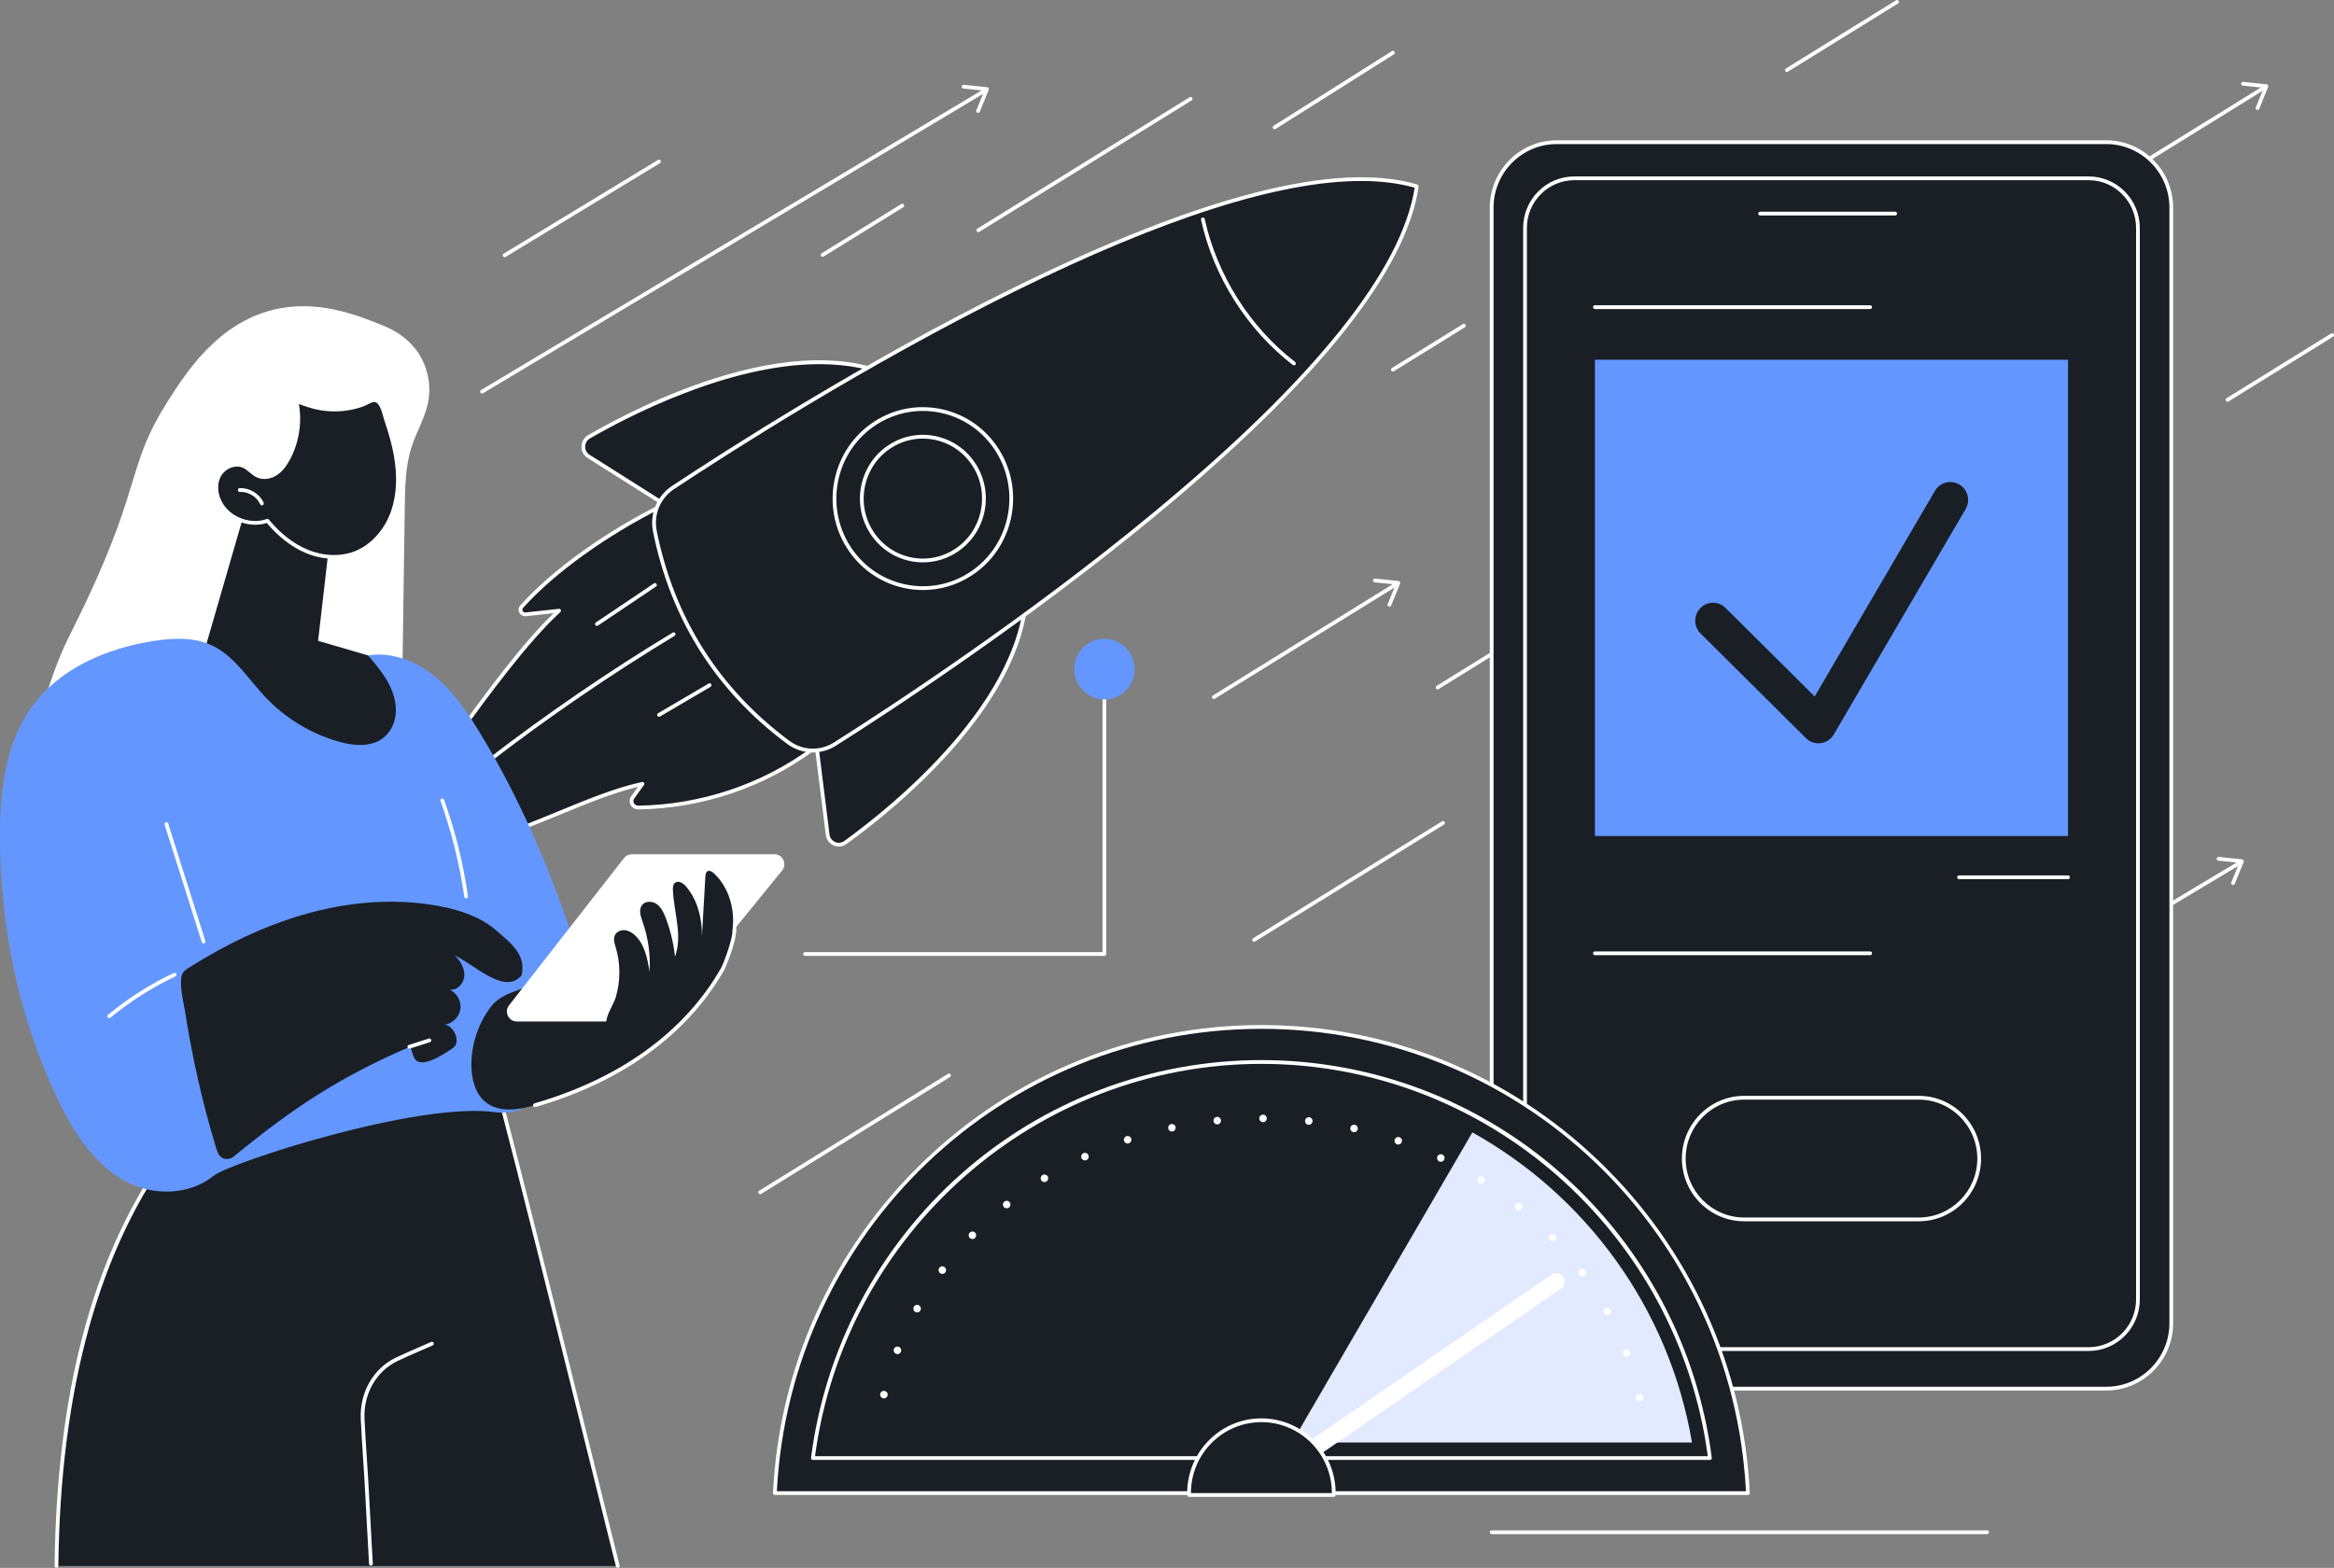 <svg width="253" height="170" viewBox="0 0 253 170" fill="none" xmlns="http://www.w3.org/2000/svg">
<rect x="0" y="0" width="253" height="170" fill="#808080" stroke="none"/>
<g clip-path="url(#clip0_4237_8659)">
<path d="M106.044 25.173C105.975 25.173 105.909 25.139 105.87 25.075C105.811 24.98 105.841 24.854 105.937 24.794L128.958 10.54C129.053 10.481 129.178 10.511 129.237 10.607C129.295 10.704 129.266 10.83 129.17 10.889L106.15 25.143C106.116 25.163 106.08 25.173 106.044 25.173Z" fill="white"/>
<path d="M54.696 27.889C54.627 27.889 54.56 27.854 54.521 27.79C54.463 27.694 54.495 27.568 54.59 27.509L71.329 17.34C71.424 17.282 71.549 17.313 71.608 17.41C71.666 17.507 71.634 17.633 71.538 17.691L54.8 27.86C54.768 27.88 54.731 27.889 54.696 27.889Z" fill="white"/>
<path d="M169.511 53.28C169.443 53.28 169.377 53.246 169.339 53.183C169.28 53.087 169.31 52.961 169.405 52.902L178.045 47.551C178.141 47.492 178.266 47.522 178.325 47.619C178.384 47.715 178.354 47.841 178.258 47.9L169.617 53.25C169.584 53.27 169.548 53.28 169.511 53.28Z" fill="white"/>
<path d="M241.457 43.558C241.388 43.558 241.321 43.523 241.285 43.46C241.225 43.364 241.255 43.238 241.351 43.179L252.69 36.158C252.785 36.099 252.911 36.129 252.969 36.225C253.027 36.321 252.999 36.447 252.903 36.506L241.564 43.528C241.53 43.548 241.493 43.558 241.457 43.558Z" fill="white"/>
<path d="M52.25 42.67C52.181 42.67 52.113 42.634 52.075 42.57C52.018 42.473 52.05 42.347 52.146 42.29L106.758 9.589C106.854 9.531 106.978 9.563 107.037 9.66C107.094 9.757 107.062 9.883 106.966 9.94L52.354 42.641C52.321 42.661 52.285 42.67 52.25 42.67Z" fill="white"/>
<path d="M106.02 12.239C105.994 12.239 105.968 12.234 105.943 12.223C105.839 12.18 105.79 12.061 105.832 11.956L106.698 9.834L104.426 9.598C104.314 9.587 104.233 9.486 104.245 9.374C104.256 9.261 104.357 9.183 104.468 9.191L107.011 9.455C107.075 9.462 107.131 9.498 107.164 9.554C107.197 9.609 107.202 9.677 107.178 9.736L106.207 12.112C106.175 12.191 106.1 12.239 106.02 12.239Z" fill="white"/>
<path d="M220.47 107.118C220.402 107.118 220.335 107.082 220.296 107.018C220.238 106.921 220.271 106.796 220.367 106.738L242.793 93.309C242.89 93.252 243.015 93.284 243.071 93.381C243.128 93.478 243.096 93.603 243 93.661L220.576 107.09C220.541 107.109 220.507 107.118 220.47 107.118Z" fill="white"/>
<path d="M242.054 95.96C242.028 95.96 242.003 95.955 241.977 95.944C241.874 95.901 241.824 95.782 241.867 95.677L242.733 93.554L240.463 93.32C240.351 93.308 240.27 93.207 240.28 93.095C240.293 92.982 240.392 92.903 240.504 92.912L243.046 93.175C243.108 93.183 243.166 93.219 243.199 93.274C243.233 93.33 243.237 93.397 243.214 93.457L242.243 95.832C242.211 95.911 242.134 95.96 242.054 95.96Z" fill="white"/>
<path d="M138.168 14.013C138.101 14.013 138.034 13.979 137.995 13.917C137.937 13.821 137.965 13.695 138.06 13.635L150.876 5.547C150.971 5.487 151.097 5.516 151.157 5.612C151.216 5.707 151.187 5.834 151.092 5.894L138.276 13.982C138.243 14.003 138.205 14.013 138.168 14.013Z" fill="white"/>
<path d="M193.689 7.808C193.621 7.808 193.554 7.773 193.517 7.71C193.457 7.614 193.487 7.488 193.582 7.429L205.528 0.032C205.625 -0.027 205.75 0.003 205.808 0.099C205.868 0.195 205.837 0.321 205.741 0.38L193.797 7.777C193.762 7.798 193.726 7.808 193.689 7.808Z" fill="white"/>
<path d="M150.984 40.284C150.916 40.284 150.85 40.249 150.811 40.186C150.753 40.091 150.782 39.964 150.878 39.905L158.583 35.135C158.678 35.075 158.804 35.105 158.863 35.202C158.922 35.298 158.891 35.424 158.795 35.483L151.09 40.254C151.057 40.274 151.021 40.284 150.984 40.284Z" fill="white"/>
<path d="M131.576 75.791C131.508 75.791 131.441 75.757 131.403 75.694C131.344 75.598 131.374 75.472 131.47 75.413L151.059 63.284C151.153 63.225 151.279 63.254 151.338 63.351C151.397 63.447 151.366 63.573 151.272 63.633L131.682 75.761C131.65 75.782 131.613 75.791 131.576 75.791Z" fill="white"/>
<path d="M150.61 65.781C150.584 65.781 150.558 65.776 150.532 65.765C150.429 65.723 150.379 65.603 150.422 65.499L151.289 63.376L149.016 63.14C148.904 63.129 148.823 63.028 148.835 62.916C148.847 62.804 148.945 62.723 149.058 62.733L151.601 62.997C151.664 63.005 151.721 63.041 151.754 63.096C151.787 63.152 151.792 63.219 151.768 63.279L150.797 65.654C150.765 65.733 150.689 65.781 150.61 65.781Z" fill="white"/>
<path d="M225.678 21.938C225.609 21.938 225.543 21.903 225.504 21.84C225.446 21.744 225.476 21.618 225.571 21.559L245.16 9.43C245.255 9.37 245.381 9.401 245.439 9.497C245.499 9.593 245.467 9.719 245.373 9.778L225.783 21.907C225.751 21.928 225.714 21.938 225.678 21.938Z" fill="white"/>
<path d="M244.711 11.927C244.685 11.927 244.657 11.921 244.633 11.911C244.528 11.868 244.479 11.748 244.522 11.644L245.389 9.522L243.115 9.286C243.006 9.274 242.924 9.174 242.935 9.062C242.945 8.949 243.046 8.87 243.158 8.879L245.701 9.143C245.763 9.15 245.821 9.186 245.853 9.241C245.887 9.297 245.892 9.365 245.866 9.424L244.898 11.8C244.865 11.879 244.79 11.927 244.711 11.927Z" fill="white"/>
<path d="M155.832 74.746C155.764 74.746 155.698 74.712 155.659 74.649C155.6 74.553 155.631 74.427 155.725 74.368L172.781 63.808C172.876 63.748 173 63.778 173.059 63.875C173.118 63.971 173.089 64.097 172.993 64.156L155.938 74.717C155.906 74.737 155.869 74.746 155.832 74.746Z" fill="white"/>
<path d="M135.944 102.112C135.876 102.112 135.809 102.077 135.77 102.014C135.711 101.918 135.742 101.792 135.837 101.733L156.31 89.056C156.405 88.997 156.531 89.027 156.59 89.123C156.649 89.219 156.618 89.346 156.523 89.405L136.05 102.081C136.017 102.102 135.98 102.112 135.944 102.112Z" fill="white"/>
<path d="M82.402 129.485C82.334 129.485 82.268 129.451 82.23 129.388C82.171 129.292 82.2 129.166 82.296 129.107L102.769 116.43C102.864 116.37 102.99 116.401 103.048 116.497C103.107 116.593 103.077 116.72 102.982 116.778L82.508 129.456C82.475 129.476 82.439 129.485 82.402 129.485Z" fill="white"/>
<path d="M89.168 27.848C89.1 27.848 89.034 27.814 88.995 27.751C88.936 27.655 88.966 27.529 89.062 27.47L97.703 22.119C97.798 22.06 97.923 22.09 97.982 22.186C98.041 22.283 98.011 22.409 97.915 22.468L89.275 27.818C89.241 27.838 89.204 27.848 89.168 27.848Z" fill="white"/>
<path d="M88.222 81.137C82.808 85.18 76.025 87.46 69.197 87.56C68.605 87.569 68.249 86.929 68.587 86.457L69.638 84.99C62.417 86.557 53.897 92.214 46.502 91.966C45.252 91.924 43.831 91.779 43.258 90.533C43.08 90.145 43.028 89.715 43.075 89.293C43.195 88.194 43.863 87.307 44.535 86.464C48.97 80.903 55.344 71.054 60.603 66.217L56.998 66.611C56.526 66.662 56.237 66.125 56.548 65.777C60.492 61.374 66.674 57.338 72.031 54.689L88.222 81.137Z" fill="#191F25"/>
<path d="M60.603 66.013C60.682 66.013 60.755 66.059 60.788 66.133C60.825 66.213 60.805 66.308 60.74 66.368C57.172 69.649 53.059 75.288 49.431 80.262C47.723 82.605 46.109 84.817 44.693 86.592C43.984 87.481 43.388 88.3 43.277 89.315C43.232 89.722 43.289 90.113 43.443 90.448C43.964 91.582 45.299 91.721 46.508 91.762C50.94 91.909 55.821 89.9 60.542 87.958C63.721 86.649 66.725 85.413 69.596 84.79C69.678 84.772 69.763 84.807 69.808 84.879C69.854 84.949 69.853 85.041 69.804 85.11L68.752 86.577C68.644 86.727 68.63 86.914 68.714 87.076C68.803 87.249 68.984 87.356 69.186 87.356C69.188 87.356 69.191 87.356 69.194 87.356C75.946 87.257 82.599 85.03 87.951 81.083L71.955 54.955C65.801 58.02 60.109 62.108 56.699 65.915C56.615 66.009 56.599 66.129 56.655 66.239C56.702 66.333 56.813 66.426 56.976 66.407L60.581 66.014C60.589 66.013 60.596 66.013 60.603 66.013ZM46.978 92.178C46.816 92.178 46.656 92.175 46.495 92.17C45.164 92.126 43.693 91.965 43.074 90.618C42.889 90.218 42.82 89.751 42.873 89.27C42.996 88.147 43.655 87.242 44.377 86.336C45.787 84.567 47.398 82.359 49.104 80.021C52.593 75.236 56.529 69.84 60.019 66.486L57.019 66.814C56.716 66.846 56.429 66.695 56.293 66.426C56.16 66.163 56.2 65.862 56.398 65.641C59.87 61.764 65.681 57.601 71.941 54.505C72.034 54.459 72.149 54.492 72.203 54.581L88.395 81.029C88.45 81.119 88.428 81.237 88.343 81.3C82.898 85.367 76.099 87.663 69.199 87.765C69.195 87.765 69.19 87.765 69.186 87.765C68.831 87.765 68.513 87.574 68.353 87.265C68.197 86.963 68.222 86.616 68.423 86.338L69.159 85.31C66.479 85.956 63.664 87.115 60.696 88.336C56.104 90.227 51.361 92.178 46.978 92.178Z" fill="white"/>
<path d="M64.706 67.865C64.639 67.865 64.576 67.832 64.536 67.774C64.474 67.68 64.499 67.553 64.592 67.49L70.885 63.257C70.979 63.194 71.104 63.22 71.167 63.314C71.23 63.408 71.204 63.535 71.111 63.597L64.818 67.83C64.783 67.854 64.744 67.865 64.706 67.865Z" fill="white"/>
<path d="M52.957 82.706C52.896 82.706 52.836 82.678 52.796 82.624C52.727 82.535 52.745 82.406 52.834 82.338C59.246 77.401 66.002 72.777 72.915 68.592C73.012 68.533 73.136 68.565 73.195 68.662C73.252 68.758 73.22 68.885 73.125 68.942C66.224 73.12 59.48 77.736 53.081 82.663C53.044 82.692 53 82.706 52.957 82.706Z" fill="white"/>
<path d="M71.433 77.719C71.364 77.719 71.296 77.683 71.258 77.618C71.202 77.519 71.234 77.395 71.331 77.337L76.819 74.116C76.916 74.059 77.041 74.092 77.097 74.189C77.153 74.287 77.121 74.412 77.024 74.469L71.536 77.691C71.503 77.71 71.469 77.719 71.433 77.719Z" fill="white"/>
<path d="M88.221 78.54L89.715 90.502C89.831 91.429 90.881 91.896 91.632 91.354C96.776 87.643 112.008 75.522 111.261 62.638L88.221 78.54Z" fill="#191F25"/>
<path d="M88.44 78.639L89.918 90.476C89.964 90.842 90.189 91.147 90.522 91.294C90.852 91.439 91.223 91.399 91.516 91.188C96.243 87.776 111.512 75.737 111.076 63.015L88.44 78.639ZM90.929 91.789C90.737 91.789 90.544 91.749 90.359 91.668C89.894 91.464 89.578 91.037 89.514 90.528L88.021 78.566C88.012 78.49 88.045 78.415 88.108 78.372L111.148 62.469C111.208 62.429 111.287 62.423 111.352 62.456C111.418 62.487 111.461 62.553 111.466 62.627C111.788 68.204 109.213 74.241 103.811 80.569C99.459 85.666 94.388 89.618 91.753 91.52C91.505 91.699 91.219 91.789 90.929 91.789Z" fill="white"/>
<path d="M73.9 55.871L63.803 49.486C63.02 48.991 63.041 47.829 63.842 47.365C69.325 44.19 86.571 35.259 97.808 41.343L73.9 55.871Z" fill="#191F25"/>
<path d="M88.814 39.485C78.826 39.485 67.81 45.303 63.944 47.542C63.63 47.724 63.439 48.051 63.431 48.417C63.425 48.783 63.604 49.118 63.911 49.312L73.902 55.631L97.394 41.355C94.781 40.021 91.845 39.485 88.814 39.485ZM73.9 56.075C73.863 56.075 73.825 56.065 73.791 56.044L63.695 49.659C63.266 49.387 63.016 48.92 63.026 48.409C63.036 47.898 63.304 47.441 63.742 47.188C66.551 45.56 72.219 42.552 78.611 40.685C86.547 38.367 93.038 38.528 97.904 41.162C97.969 41.197 98.009 41.264 98.011 41.338C98.013 41.411 97.976 41.48 97.913 41.518L74.004 56.046C73.972 56.066 73.936 56.075 73.9 56.075Z" fill="white"/>
<path d="M153.575 20.215L153.567 20.201C133.129 14.16 84.461 45.235 72.949 52.866C71.398 53.895 70.619 55.777 70.99 57.617C72.904 67.121 77.721 74.744 85.438 80.486C86.932 81.598 88.946 81.671 90.518 80.675C102.182 73.284 150.429 41.543 153.575 20.215Z" fill="#191F25"/>
<path d="M147.539 19.624C138.727 19.624 126.147 23.63 110 31.59C93.846 39.554 78.786 49.242 73.061 53.037C71.567 54.028 70.832 55.809 71.189 57.576C73.084 66.984 77.919 74.638 85.558 80.322C86.992 81.389 88.897 81.46 90.409 80.501C96.21 76.826 111.205 67.033 125.111 55.513C142.43 41.167 151.929 29.339 153.349 20.351C151.643 19.866 149.703 19.624 147.539 19.624ZM88.11 81.584C87.128 81.584 86.15 81.271 85.316 80.651C77.594 74.904 72.706 67.168 70.79 57.658C70.401 55.726 71.204 53.778 72.837 52.696C78.569 48.896 93.646 39.197 109.822 31.223C130.155 21.198 144.893 17.424 153.624 20.005C153.672 20.019 153.713 20.05 153.739 20.092C153.764 20.133 153.784 20.197 153.776 20.245C152.432 29.357 142.874 41.329 125.37 55.829C111.444 67.364 96.433 77.168 90.625 80.848C89.849 81.339 88.977 81.584 88.11 81.584Z" fill="white"/>
<path d="M105.203 62.237C100.745 65.127 94.818 63.809 91.966 59.293C89.112 54.778 90.414 48.774 94.873 45.885C99.33 42.995 105.257 44.313 108.11 48.829C110.962 53.345 109.661 59.347 105.203 62.237Z" fill="#191F25"/>
<path d="M100.019 44.556C98.247 44.556 96.51 45.067 94.982 46.057C90.624 48.881 89.348 54.77 92.137 59.183C93.49 61.325 95.585 62.803 98.038 63.344C100.48 63.885 102.986 63.431 105.093 62.065C109.45 59.241 110.727 53.353 107.938 48.939C106.585 46.797 104.49 45.32 102.038 44.777C101.366 44.629 100.69 44.556 100.019 44.556ZM100.057 63.976C99.356 63.976 98.65 63.899 97.95 63.745C95.392 63.178 93.206 61.637 91.794 59.403C88.886 54.8 90.218 48.658 94.762 45.713C96.96 44.288 99.576 43.814 102.124 44.378C104.683 44.944 106.87 46.486 108.281 48.719C111.189 53.322 109.858 59.464 105.312 62.409C103.718 63.443 101.905 63.976 100.057 63.976Z" fill="white"/>
<path d="M103.607 59.711C100.527 61.708 96.431 60.797 94.459 57.677C92.488 54.556 93.387 50.407 96.467 48.411C99.549 46.414 103.644 47.325 105.616 50.445C107.587 53.566 106.688 57.714 103.607 59.711Z" fill="#191F25"/>
<path d="M100.024 47.556C98.812 47.556 97.623 47.905 96.577 48.583C93.595 50.516 92.721 54.546 94.63 57.567C95.555 59.032 96.99 60.044 98.668 60.415C100.339 60.785 102.054 60.474 103.496 59.539C106.478 57.606 107.352 53.576 105.444 50.556C104.517 49.09 103.084 48.078 101.406 47.708C100.946 47.606 100.483 47.556 100.024 47.556ZM100.05 60.976C99.561 60.976 99.069 60.923 98.581 60.815C96.796 60.42 95.271 59.345 94.287 57.786C92.259 54.577 93.188 50.294 96.357 48.239C97.89 47.245 99.715 46.914 101.492 47.308C103.277 47.702 104.802 48.778 105.787 50.336C107.814 53.546 106.885 57.829 103.716 59.883C102.604 60.604 101.339 60.976 100.05 60.976Z" fill="white"/>
<path d="M140.264 39.616C140.221 39.616 140.177 39.603 140.14 39.574C135.172 35.745 131.546 30.009 130.192 23.836C130.168 23.725 130.237 23.616 130.346 23.592C130.456 23.567 130.564 23.637 130.589 23.747C131.923 29.828 135.494 35.478 140.388 39.25C140.476 39.318 140.494 39.447 140.426 39.536C140.385 39.589 140.325 39.616 140.264 39.616Z" fill="white"/>
<path d="M168.747 150.569H228.311C232.189 150.569 235.361 147.373 235.361 143.468V22.518C235.361 18.613 232.189 15.418 228.311 15.418H168.747C164.868 15.418 161.695 18.613 161.695 22.518V143.468C161.695 147.373 164.868 150.569 168.747 150.569Z" fill="#191F25"/>
<path d="M168.747 15.622C164.97 15.622 161.898 18.716 161.898 22.518V143.468C161.898 147.271 164.97 150.364 168.747 150.364H228.311C232.088 150.364 235.159 147.271 235.159 143.468V22.518C235.159 18.716 232.088 15.622 228.311 15.622H168.747ZM228.311 150.773H168.747C164.746 150.773 161.492 147.496 161.492 143.468V22.518C161.492 18.49 164.746 15.213 168.747 15.213H228.311C232.312 15.213 235.565 18.49 235.565 22.518V143.468C235.565 147.496 232.312 150.773 228.311 150.773Z" fill="white"/>
<path d="M170.652 146.278H226.405C229.343 146.278 231.748 143.857 231.748 140.897V24.715C231.748 21.756 229.343 19.335 226.405 19.335H170.652C167.713 19.335 165.309 21.756 165.309 24.715V140.897C165.309 143.857 167.713 146.278 170.652 146.278Z" fill="#191F25"/>
<path d="M170.652 19.54C167.817 19.54 165.512 21.861 165.512 24.715V140.898C165.512 143.751 167.817 146.074 170.652 146.074H226.404C229.238 146.074 231.545 143.751 231.545 140.898V24.715C231.545 21.861 229.238 19.54 226.404 19.54H170.652ZM226.404 146.482H170.652C167.593 146.482 165.105 143.977 165.105 140.898V24.715C165.105 21.636 167.593 19.13 170.652 19.13H226.404C229.464 19.13 231.95 21.636 231.95 24.715V140.898C231.95 143.977 229.464 146.482 226.404 146.482Z" fill="white"/>
<path d="M205.431 23.364H190.792C190.68 23.364 190.588 23.272 190.588 23.159C190.588 23.046 190.68 22.955 190.792 22.955H205.431C205.543 22.955 205.635 23.046 205.635 23.159C205.635 23.272 205.543 23.364 205.431 23.364Z" fill="white"/>
<path d="M172.887 90.647H224.168V39.007H172.887V90.647Z" fill="#6397FF"/>
<path d="M197.115 80.596C196.61 80.596 196.123 80.397 195.76 80.036L184.333 68.684C183.576 67.931 183.567 66.7 184.316 65.936C185.063 65.172 186.285 65.163 187.044 65.918L196.709 75.518L209.744 53.221C210.286 52.297 211.469 51.989 212.388 52.533C213.307 53.078 213.612 54.269 213.071 55.194L198.777 79.638C198.477 80.155 197.955 80.502 197.366 80.579C197.28 80.591 197.199 80.596 197.115 80.596Z" fill="#191F25"/>
<path d="M202.724 33.509H172.886C172.774 33.509 172.684 33.417 172.684 33.304C172.684 33.191 172.774 33.1 172.886 33.1H202.724C202.836 33.1 202.926 33.191 202.926 33.304C202.926 33.417 202.836 33.509 202.724 33.509Z" fill="white"/>
<path d="M224.168 95.326H212.352C212.241 95.326 212.15 95.235 212.15 95.122C212.15 95.008 212.241 94.918 212.352 94.918H224.168C224.282 94.918 224.372 95.008 224.372 95.122C224.372 95.235 224.282 95.326 224.168 95.326Z" fill="white"/>
<path d="M189.067 119.231C185.566 119.231 182.72 122.098 182.72 125.621C182.72 129.144 185.566 132.011 189.067 132.011H207.991C211.489 132.011 214.336 129.144 214.336 125.621C214.336 122.098 211.489 119.231 207.991 119.231H189.067ZM207.991 132.421H189.067C185.343 132.421 182.314 129.37 182.314 125.621C182.314 121.872 185.343 118.821 189.067 118.821H207.991C211.712 118.821 214.742 121.872 214.742 125.621C214.742 129.37 211.712 132.421 207.991 132.421Z" fill="white"/>
<path d="M202.724 103.571H172.886C172.774 103.571 172.684 103.479 172.684 103.366C172.684 103.253 172.774 103.162 172.886 103.162H202.724C202.836 103.162 202.926 103.253 202.926 103.366C202.926 103.479 202.836 103.571 202.724 103.571Z" fill="white"/>
<path d="M43.874 55.002C43.905 52.809 43.947 50.542 44.609 48.479C45.181 46.694 46.199 45.124 46.469 43.236C46.764 41.186 46.08 39.158 45.03 37.837C44.053 36.606 42.913 35.848 41.242 35.184C38.552 34.116 34.267 32.414 29.522 33.614C23.478 35.144 20.074 40.524 18.095 43.653C13.892 50.296 15.333 52.401 9.56 64.757C7.718 68.699 6.967 69.74 5.753 73.147C5.182 74.75 1.048 86.353 4.446 89.003C4.491 89.038 4.667 89.248 4.977 89.318C6.293 89.617 7.945 86.768 12.512 86.015C20.05 84.772 23.22 92.08 34.808 92.507C36.695 92.576 38.671 92.542 40.43 91.339C44.535 88.531 43.509 80.816 43.579 75.875C43.677 68.917 43.775 61.959 43.874 55.002Z" fill="white"/>
<path d="M66.964 169.794L53.8 117.026L18.858 124.185C7.942 138.72 6.091 157.627 6.123 169.794H66.964Z" fill="#191F25"/>
<path d="M66.963 169.999C66.872 169.999 66.789 169.938 66.766 169.845C65.669 165.46 64.534 160.889 63.375 156.228C60.116 143.116 56.746 129.559 53.568 117.36C52.011 117.669 50.45 117.976 48.886 118.284C39.048 120.226 28.876 122.233 18.968 124.37C10.788 135.205 6.535 150.487 6.326 169.796C6.325 169.909 6.234 169.999 6.123 169.999C6.122 169.999 6.122 169.999 6.121 169.999C6.008 169.998 5.919 169.905 5.92 169.792C6.019 160.655 7.014 152.361 8.879 145.142C10.992 136.96 14.293 129.867 18.69 124.062C18.719 124.022 18.762 123.996 18.809 123.985C28.744 121.841 38.944 119.829 48.808 117.883C50.434 117.563 52.057 117.242 53.677 116.922C53.78 116.901 53.885 116.966 53.913 117.07C57.106 129.319 60.493 142.949 63.769 156.129C64.927 160.789 66.063 165.361 67.16 169.744C67.188 169.854 67.121 169.965 67.012 169.992C66.996 169.997 66.979 169.999 66.963 169.999Z" fill="white"/>
<path d="M40.206 169.757C40.1 169.757 40.011 169.674 40.004 169.566C39.937 168.459 39.843 166.685 39.753 164.97C39.663 163.255 39.57 161.483 39.503 160.378C39.459 159.658 39.411 158.936 39.364 158.215C39.271 156.791 39.174 155.32 39.106 153.869C38.971 150.993 40.463 148.378 42.907 147.206C43.75 146.802 44.622 146.425 45.465 146.06C45.889 145.877 46.312 145.694 46.733 145.507C46.836 145.462 46.956 145.509 47.001 145.612C47.046 145.715 46.999 145.836 46.897 145.881C46.475 146.069 46.05 146.252 45.626 146.436C44.786 146.799 43.917 147.175 43.081 147.576C40.786 148.676 39.385 151.139 39.512 153.851C39.58 155.296 39.676 156.767 39.769 158.188C39.817 158.91 39.864 159.632 39.908 160.353C39.976 161.46 40.069 163.233 40.159 164.948C40.249 166.663 40.342 168.435 40.41 169.54C40.416 169.653 40.331 169.75 40.219 169.757C40.215 169.757 40.211 169.757 40.206 169.757Z" fill="white"/>
<path d="M27.24 53.003L22.066 70.889C22.066 70.889 31.943 83.147 39.385 82.664C46.827 82.181 45.44 73.698 39.895 71.064L34.482 69.485L36.096 55.464L27.24 53.003Z" fill="#191F25"/>
<path d="M42.883 49.296C43.258 51.354 43.268 53.521 42.577 55.495C41.886 57.469 40.432 59.227 38.491 59.975C36.809 60.623 34.883 60.467 33.22 59.768C31.557 59.069 30.142 57.86 28.987 56.468C27.212 57.103 25.049 56.363 24.027 54.769C23.436 53.85 23.229 52.627 23.711 51.646C24.193 50.664 25.46 50.078 26.443 50.545C27.003 50.812 27.401 51.355 27.972 51.598C28.608 51.869 29.367 51.709 29.941 51.321C30.514 50.933 30.926 50.346 31.254 49.735C32.288 47.808 32.596 45.498 32.104 43.365C32.15 43.566 33.214 43.87 33.403 43.935C33.88 44.097 34.371 44.217 34.869 44.295C35.85 44.448 36.856 44.438 37.834 44.267C38.33 44.18 38.819 44.052 39.294 43.882C39.671 43.748 40.16 43.389 40.562 43.384C41.401 43.375 41.651 44.916 41.854 45.512C42.275 46.75 42.648 48.008 42.883 49.296Z" fill="#191F25"/>
<path d="M28.987 56.264C29.046 56.264 29.104 56.29 29.143 56.337C30.407 57.86 31.805 58.951 33.299 59.579C35.015 60.301 36.882 60.376 38.419 59.784C40.186 59.103 41.669 57.475 42.386 55.427C43 53.671 43.1 51.621 42.683 49.333C42.482 48.227 42.157 47.035 41.662 45.579C41.625 45.472 41.587 45.336 41.545 45.183C41.369 44.548 41.103 43.589 40.569 43.589C40.567 43.589 40.565 43.589 40.564 43.589C40.35 43.592 40.079 43.731 39.815 43.866C39.656 43.947 39.507 44.024 39.362 44.075C38.882 44.247 38.379 44.379 37.869 44.469C36.862 44.645 35.842 44.654 34.837 44.497C34.325 44.417 33.821 44.293 33.339 44.129C33.313 44.12 33.271 44.107 33.217 44.09C32.861 43.978 32.595 43.886 32.399 43.803C32.753 45.841 32.41 48.012 31.433 49.832C31.015 50.61 30.577 51.137 30.054 51.491C29.374 51.951 28.546 52.065 27.893 51.787C27.57 51.65 27.304 51.429 27.047 51.216C26.819 51.027 26.603 50.848 26.357 50.731C25.52 50.333 24.346 50.813 23.893 51.737C23.479 52.579 23.599 53.726 24.198 54.658C25.165 56.167 27.238 56.877 28.919 56.275C28.941 56.268 28.965 56.264 28.987 56.264ZM36.203 60.589C35.19 60.589 34.141 60.377 33.142 59.957C31.623 59.318 30.204 58.225 28.921 56.706C27.096 57.285 24.896 56.501 23.856 54.88C23.172 53.813 23.046 52.539 23.529 51.555C24.085 50.422 25.487 49.864 26.53 50.361C26.822 50.5 27.068 50.703 27.306 50.901C27.551 51.104 27.782 51.296 28.051 51.41C28.58 51.635 29.26 51.535 29.828 51.151C30.294 50.836 30.691 50.355 31.075 49.638C32.084 47.76 32.386 45.49 31.906 43.411C31.881 43.301 31.949 43.191 32.058 43.166C32.156 43.142 32.253 43.195 32.291 43.284C32.354 43.344 32.592 43.465 33.338 43.699C33.396 43.718 33.441 43.732 33.468 43.741C33.929 43.898 34.41 44.016 34.9 44.093C35.86 44.243 36.836 44.234 37.799 44.066C38.287 43.98 38.767 43.854 39.226 43.69C39.346 43.647 39.484 43.576 39.631 43.501C39.936 43.345 40.251 43.184 40.559 43.18C40.563 43.18 40.566 43.18 40.57 43.18C41.411 43.18 41.727 44.319 41.936 45.073C41.976 45.217 42.012 45.345 42.046 45.446C42.548 46.922 42.878 48.133 43.083 49.259C43.512 51.618 43.407 53.739 42.769 55.563C42.013 57.723 40.441 59.443 38.564 60.166C37.831 60.448 37.029 60.589 36.203 60.589Z" fill="white"/>
<path d="M25.988 53.134C26.979 53.084 27.971 53.685 28.392 54.588L25.988 53.134Z" fill="#191F25"/>
<path d="M28.392 54.793C28.316 54.793 28.243 54.75 28.208 54.675C27.82 53.843 26.909 53.292 25.998 53.339C25.889 53.344 25.791 53.258 25.785 53.145C25.78 53.032 25.866 52.936 25.978 52.93C27.049 52.877 28.119 53.522 28.576 54.502C28.623 54.604 28.58 54.726 28.478 54.774C28.45 54.787 28.421 54.793 28.392 54.793Z" fill="white"/>
<path d="M13.74 128.157C10.1 126.246 7.798 122.499 6.055 118.756C1.958 109.958 -0.03 100.209 0 90.491C0.016 85.673 0.61 80.603 3.407 76.694C6.434 72.462 11.61 70.264 16.731 69.488C18.794 69.175 20.984 69.076 22.886 69.939C25.357 71.061 26.862 73.558 28.724 75.543C30.889 77.85 33.683 79.554 36.718 80.416C38.655 80.967 40.994 81.103 42.261 79.233C42.828 78.395 43.003 77.358 42.87 76.354C42.591 74.245 41.223 72.62 39.894 71.064C42.444 70.648 45.068 71.675 47.081 73.304C49.094 74.933 50.583 77.118 51.941 79.331C56.089 86.096 59.276 93.425 61.827 100.948C62.73 103.61 63.565 106.391 63.278 109.188C62.952 112.353 62.369 115.373 60.049 117.533C59.298 118.232 58.584 118.857 57.962 119.383C56.777 120.385 55.228 120.804 53.696 120.591C45.269 119.422 24.885 126.078 23.16 127.486C20.563 129.605 16.642 129.682 13.74 128.157Z" fill="#6397FF"/>
<path d="M22.065 102.292C21.979 102.292 21.899 102.236 21.871 102.15L17.843 89.419C17.81 89.311 17.869 89.196 17.976 89.162C18.082 89.126 18.197 89.187 18.231 89.294L22.258 102.026C22.292 102.133 22.233 102.248 22.127 102.283C22.106 102.289 22.085 102.292 22.065 102.292Z" fill="white"/>
<path d="M50.525 97.409C50.425 97.409 50.339 97.335 50.324 97.233C49.82 93.701 48.955 90.209 47.75 86.853C47.712 86.747 47.767 86.63 47.872 86.591C47.978 86.553 48.094 86.608 48.133 86.715C49.346 90.096 50.218 93.616 50.726 97.175C50.742 97.286 50.665 97.39 50.554 97.406C50.544 97.408 50.534 97.409 50.525 97.409Z" fill="white"/>
<path d="M23.428 124.47C23.569 124.936 23.771 125.462 24.23 125.614C24.592 125.734 25.031 125.651 25.327 125.408C31.668 120.197 36.726 116.841 44.237 113.587C45.191 113.173 43.683 117.372 49.116 113.623C49.973 113.031 49.257 111.266 48.232 111.093C49.08 110.973 49.803 110.236 49.911 109.38C50.019 108.525 49.502 107.629 48.712 107.299C49.532 107.453 50.296 106.629 50.336 105.789C50.375 104.949 49.882 104.171 49.287 103.581C51.559 104.692 54.743 107.93 56.544 105.747C57.027 103.537 55.491 102.359 53.788 100.883C52.085 99.406 49.865 98.674 47.656 98.256C42.744 97.326 37.629 97.788 32.829 99.189C28.605 100.422 24.583 102.358 20.853 104.692C19.936 105.265 19.63 105.389 19.616 106.454C19.601 107.596 19.933 108.853 20.11 109.98C20.478 112.325 20.924 114.658 21.447 116.974C22.016 119.496 22.677 121.998 23.428 124.47Z" fill="#191F25"/>
<path d="M44.371 113.706C44.285 113.706 44.205 113.65 44.178 113.563C44.144 113.455 44.202 113.34 44.309 113.306L46.481 112.608C46.587 112.573 46.702 112.633 46.736 112.741C46.77 112.849 46.712 112.963 46.605 112.997L44.433 113.696C44.412 113.703 44.392 113.706 44.371 113.706Z" fill="white"/>
<path d="M11.84 110.396C11.781 110.396 11.723 110.371 11.683 110.322C11.612 110.235 11.624 110.106 11.711 110.034C13.891 108.232 16.291 106.706 18.843 105.498C18.945 105.45 19.066 105.494 19.114 105.596C19.161 105.699 19.118 105.82 19.016 105.869C16.494 107.061 14.123 108.57 11.969 110.35C11.931 110.382 11.885 110.396 11.84 110.396Z" fill="white"/>
<path d="M51.099 115.655C51.133 117.098 51.543 118.644 52.673 119.531C54.128 120.672 56.212 120.347 57.984 119.834C66.394 117.4 73.978 112.703 78.338 105.063C78.518 104.748 80.118 100.886 79.463 100.015C78.846 99.194 77.316 100.752 76.317 100.963C71.986 101.879 67.713 103.068 63.53 104.521C61.38 105.268 59.254 106.084 57.156 106.969C55.552 107.645 54.187 107.828 53.115 109.292C51.782 111.114 51.044 113.39 51.099 115.655Z" fill="#191F25"/>
<path d="M57.984 120.039C57.896 120.039 57.815 119.981 57.789 119.891C57.758 119.783 57.82 119.669 57.928 119.638C67.222 116.947 74.218 111.872 78.162 104.962C78.418 104.514 79.847 100.865 79.301 100.138C79.234 100.048 79.251 99.92 79.341 99.852C79.43 99.783 79.558 99.801 79.625 99.891C80.421 100.949 78.537 105.128 78.514 105.166C74.517 112.17 67.438 117.31 58.041 120.032C58.022 120.036 58.003 120.039 57.984 120.039Z" fill="white"/>
<path d="M83.944 92.626H68.484C68.155 92.626 67.844 92.779 67.64 93.04L55.177 109.008C54.623 109.717 55.125 110.758 56.021 110.758H70.946C71.268 110.758 71.573 110.613 71.777 110.362L84.775 94.394C85.35 93.688 84.851 92.626 83.944 92.626Z" fill="white"/>
<path d="M77.373 94.682C77.187 94.51 76.922 94.342 76.7 94.462C76.507 94.566 76.471 94.826 76.459 95.047C76.335 97.208 76.213 99.37 76.089 101.533C76.115 99.599 75.617 97.599 74.373 96.125C74.067 95.763 73.526 95.421 73.163 95.728C72.946 95.912 72.929 96.239 72.942 96.525C73.048 98.952 74.013 101.46 73.165 103.735C73.014 102.289 72.673 100.864 72.153 99.508C71.94 98.951 71.676 98.381 71.194 98.035C70.712 97.689 69.953 97.669 69.593 98.141C69.21 98.643 69.447 99.357 69.657 99.953C70.267 101.68 70.525 103.533 70.412 105.363C70.178 103.933 69.886 102.391 68.827 101.411C68.517 101.123 68.134 100.892 67.713 100.857C67.294 100.822 66.838 101.022 66.656 101.404C66.456 101.826 66.621 102.32 66.755 102.768C67.272 104.491 67.26 106.365 66.759 108.091C66.383 109.385 64.772 111.128 66.477 112.138C67.061 112.485 67.783 112.512 68.454 112.415C70.352 112.141 72.001 110.987 73.484 109.764C74.999 108.515 76.437 107.144 77.542 105.518C78.646 103.89 79.407 101.985 79.463 100.015C79.519 98.044 78.816 96.014 77.373 94.682Z" fill="#191F25"/>
<path d="M189.473 161.894C188.111 133.748 165.021 111.35 136.734 111.35C108.447 111.35 85.356 133.748 83.996 161.894H189.473Z" fill="#191F25"/>
<path d="M84.209 161.689H189.258C187.787 133.56 164.756 111.555 136.734 111.555C108.712 111.555 85.682 133.56 84.209 161.689ZM189.473 162.098H83.996C83.941 162.098 83.888 162.076 83.85 162.035C83.811 161.994 83.791 161.94 83.793 161.883C84.455 148.187 90.256 135.415 100.127 125.92C110.031 116.392 123.032 111.146 136.734 111.146C150.436 111.146 163.437 116.392 173.341 125.92C183.212 135.415 189.013 148.187 189.675 161.883C189.677 161.94 189.658 161.994 189.619 162.035C189.58 162.076 189.529 162.098 189.473 162.098Z" fill="white"/>
<path d="M88.117 158.094H185.353C182.223 133.713 161.585 115.15 136.735 115.15C111.886 115.15 91.247 133.713 88.117 158.094Z" fill="#191F25"/>
<path d="M88.347 157.89H185.12C181.888 133.624 161.128 115.354 136.734 115.354C112.34 115.354 91.58 133.624 88.347 157.89ZM185.351 158.298H88.116C88.058 158.298 88.002 158.273 87.963 158.229C87.924 158.185 87.906 158.127 87.914 158.068C89.441 146.184 95.204 135.266 104.145 127.325C113.135 119.342 124.709 114.944 136.734 114.944C148.76 114.944 160.333 119.342 169.323 127.325C178.263 135.266 184.029 146.184 185.553 158.068C185.562 158.127 185.545 158.185 185.506 158.229C185.465 158.273 185.412 158.298 185.351 158.298Z" fill="white"/>
<path d="M159.601 122.784L140.047 156.405H183.406C180.932 141.812 171.886 129.626 159.601 122.784Z" fill="#E2EAFF"/>
<path d="M177.723 151.935C177.668 151.935 177.615 151.922 177.566 151.902C177.517 151.882 177.473 151.853 177.434 151.814C177.395 151.776 177.367 151.73 177.347 151.681C177.326 151.633 177.314 151.579 177.314 151.524C177.314 151.497 177.318 151.47 177.323 151.444C177.328 151.42 177.337 151.393 177.347 151.368C177.357 151.344 177.369 151.32 177.384 151.296C177.399 151.274 177.416 151.254 177.434 151.235C177.453 151.216 177.475 151.199 177.497 151.184C177.517 151.17 177.541 151.158 177.566 151.148C177.59 151.137 177.617 151.129 177.644 151.122C177.774 151.097 177.916 151.141 178.009 151.235C178.085 151.311 178.129 151.417 178.129 151.524C178.129 151.579 178.119 151.633 178.099 151.681C178.078 151.73 178.048 151.776 178.009 151.814C177.991 151.832 177.97 151.851 177.948 151.865C177.926 151.88 177.901 151.892 177.877 151.902C177.852 151.912 177.828 151.921 177.801 151.927C177.776 151.931 177.749 151.935 177.723 151.935Z" fill="white"/>
<path d="M136.907 121.677C136.684 121.675 136.503 121.493 136.503 121.266C136.503 121.041 136.686 120.857 136.912 120.859C137.135 120.859 137.316 121.043 137.316 121.271C137.314 121.495 137.133 121.677 136.91 121.677C136.91 121.677 136.91 121.677 136.907 121.677ZM131.541 121.553C131.519 121.327 131.681 121.128 131.904 121.104C132.128 121.082 132.327 121.244 132.349 121.468C132.371 121.693 132.209 121.894 131.986 121.919C131.971 121.919 131.959 121.921 131.945 121.921C131.738 121.921 131.561 121.763 131.541 121.553ZM141.828 121.953C141.604 121.929 141.443 121.728 141.468 121.504C141.492 121.278 141.693 121.116 141.916 121.141C142.138 121.165 142.301 121.366 142.276 121.591C142.254 121.802 142.077 121.957 141.872 121.957C141.857 121.957 141.844 121.955 141.828 121.953ZM126.635 122.366C126.588 122.146 126.728 121.929 126.95 121.882C127.169 121.834 127.384 121.976 127.429 122.197C127.476 122.418 127.336 122.634 127.117 122.682C127.088 122.688 127.061 122.69 127.034 122.69C126.845 122.69 126.676 122.559 126.635 122.366ZM146.69 122.755C146.471 122.706 146.332 122.489 146.382 122.268C146.43 122.047 146.646 121.909 146.865 121.955C147.084 122.004 147.223 122.221 147.176 122.442C147.133 122.634 146.965 122.765 146.778 122.765C146.75 122.765 146.721 122.762 146.69 122.755ZM121.847 123.711C121.776 123.496 121.894 123.264 122.108 123.195H122.106C122.319 123.124 122.548 123.24 122.619 123.455C122.689 123.67 122.572 123.9 122.359 123.972C122.319 123.987 122.274 123.992 122.233 123.992C122.062 123.992 121.905 123.883 121.847 123.711ZM151.438 124.083C151.225 124.009 151.111 123.778 151.182 123.563C151.255 123.351 151.487 123.234 151.698 123.308C151.911 123.379 152.024 123.612 151.952 123.827C151.894 123.997 151.737 124.103 151.568 124.103C151.525 124.103 151.48 124.097 151.438 124.083ZM117.236 125.582C117.143 125.377 117.232 125.134 117.435 125.04C117.641 124.946 117.882 125.035 117.976 125.243C118.069 125.447 117.979 125.69 117.774 125.784C117.719 125.81 117.663 125.822 117.605 125.822C117.452 125.822 117.305 125.733 117.236 125.582ZM156.008 125.93C155.805 125.833 155.718 125.59 155.813 125.386C155.906 125.181 156.151 125.093 156.354 125.189C156.557 125.286 156.644 125.529 156.548 125.733C156.479 125.883 156.333 125.969 156.181 125.969C156.122 125.969 156.063 125.956 156.008 125.93ZM112.867 127.971C112.751 127.777 112.812 127.525 113.005 127.409C113.196 127.292 113.446 127.353 113.562 127.545C113.68 127.74 113.618 127.991 113.426 128.109C113.36 128.148 113.287 128.168 113.216 128.168C113.078 128.168 112.944 128.098 112.867 127.971ZM160.339 128.291C160.148 128.171 160.089 127.918 160.207 127.726C160.325 127.535 160.575 127.476 160.768 127.595C160.956 127.714 161.015 127.965 160.898 128.158C160.821 128.282 160.689 128.352 160.552 128.352C160.479 128.352 160.406 128.332 160.339 128.291ZM108.804 130.862C108.666 130.683 108.696 130.426 108.873 130.287C109.049 130.148 109.306 130.178 109.444 130.357C109.582 130.534 109.551 130.792 109.375 130.932C109.299 130.988 109.213 131.017 109.125 131.017C109.003 131.017 108.885 130.964 108.804 130.862ZM164.363 131.144C164.186 131.002 164.158 130.745 164.298 130.569C164.439 130.393 164.694 130.364 164.869 130.506C165.045 130.646 165.074 130.903 164.934 131.08C164.853 131.181 164.735 131.233 164.617 131.233C164.528 131.233 164.439 131.206 164.363 131.144ZM105.123 134.228C104.965 134.071 104.963 133.811 105.121 133.651C105.28 133.49 105.536 133.488 105.696 133.648C105.855 133.807 105.857 134.065 105.698 134.226C105.619 134.306 105.513 134.347 105.41 134.347C105.306 134.347 105.203 134.308 105.123 134.228ZM168.007 134.468C167.851 134.306 167.853 134.046 168.015 133.889C168.176 133.731 168.432 133.735 168.588 133.897C168.747 134.058 168.743 134.318 168.581 134.477C168.503 134.554 168.399 134.593 168.297 134.593C168.192 134.593 168.086 134.55 168.007 134.468ZM101.899 138.042C101.721 137.904 101.686 137.647 101.822 137.469C101.958 137.288 102.213 137.254 102.39 137.391C102.57 137.526 102.605 137.784 102.468 137.964C102.389 138.068 102.267 138.125 102.145 138.125C102.059 138.125 101.973 138.097 101.899 138.042ZM171.199 138.229C171.064 138.049 171.103 137.792 171.282 137.657C171.463 137.521 171.716 137.559 171.851 137.741C171.985 137.921 171.948 138.178 171.767 138.313C171.694 138.369 171.609 138.393 171.525 138.393C171.402 138.393 171.28 138.338 171.199 138.229ZM99.212 142.251C99.017 142.138 98.948 141.891 99.058 141.692C99.168 141.497 99.416 141.427 99.612 141.537C99.808 141.65 99.876 141.899 99.766 142.096C99.766 142.096 99.766 142.096 99.764 142.096C99.69 142.229 99.553 142.304 99.411 142.304C99.342 142.304 99.275 142.288 99.212 142.251ZM173.866 142.386C173.866 142.386 173.866 142.386 173.864 142.386C173.756 142.188 173.827 141.938 174.024 141.83C174.219 141.72 174.467 141.791 174.575 141.989C174.684 142.188 174.613 142.437 174.416 142.545C174.353 142.581 174.286 142.596 174.221 142.596C174.077 142.596 173.938 142.521 173.866 142.386ZM97.134 146.794C96.925 146.713 96.822 146.475 96.903 146.264C96.984 146.054 97.219 145.949 97.428 146.033C97.638 146.115 97.741 146.352 97.66 146.563C97.597 146.725 97.445 146.823 97.282 146.823C97.234 146.823 97.183 146.815 97.134 146.794ZM175.927 146.871C175.927 146.871 175.927 146.871 175.927 146.874C175.848 146.661 175.954 146.424 176.163 146.344C176.372 146.264 176.608 146.371 176.687 146.582V146.583C176.766 146.794 176.661 147.031 176.452 147.111C176.403 147.128 176.354 147.138 176.308 147.138C176.142 147.138 175.988 147.035 175.927 146.871Z" fill="white"/>
<path d="M95.815 151.626C95.76 151.626 95.709 151.616 95.658 151.595C95.609 151.575 95.565 151.544 95.528 151.505C95.49 151.468 95.459 151.424 95.439 151.374C95.419 151.323 95.408 151.272 95.408 151.216C95.408 151.109 95.452 151.002 95.528 150.928C95.547 150.908 95.567 150.891 95.589 150.877C95.612 150.863 95.634 150.849 95.658 150.838C95.683 150.828 95.709 150.823 95.736 150.816C95.868 150.789 96.008 150.832 96.101 150.928C96.177 151.002 96.221 151.109 96.221 151.216C96.221 151.272 96.211 151.323 96.19 151.374C96.17 151.424 96.14 151.468 96.101 151.505C96.024 151.583 95.922 151.626 95.815 151.626Z" fill="white"/>
<path d="M136.735 161.877C136.444 161.877 136.157 161.737 135.98 161.476C135.695 161.056 135.802 160.484 136.219 160.197L168.184 138.2C168.601 137.914 169.17 138.022 169.455 138.442C169.739 138.86 169.632 139.434 169.216 139.721L137.25 161.716C137.092 161.825 136.914 161.877 136.735 161.877Z" fill="white"/>
<path d="M144.573 162.1C144.575 162.031 144.578 161.963 144.578 161.894C144.578 157.532 141.066 153.997 136.735 153.997C132.404 153.997 128.893 157.532 128.893 161.894C128.893 161.963 128.895 162.031 128.897 162.1H144.573Z" fill="#191F25"/>
<path d="M129.094 161.895H144.373C144.373 161.895 144.373 161.894 144.373 161.894C144.373 157.652 140.946 154.201 136.734 154.201C132.522 154.201 129.094 157.652 129.094 161.894C129.094 161.894 129.094 161.895 129.094 161.895ZM144.571 162.305H128.896C128.786 162.305 128.696 162.217 128.693 162.105L128.691 162.041C128.689 161.992 128.688 161.943 128.688 161.894C128.688 157.426 132.297 153.792 136.734 153.792C141.17 153.792 144.78 157.426 144.78 161.894C144.78 161.942 144.778 161.99 144.776 162.038L144.774 162.105C144.771 162.217 144.681 162.305 144.571 162.305Z" fill="white"/>
<path d="M215.392 166.343H161.695C161.583 166.343 161.492 166.251 161.492 166.139C161.492 166.025 161.583 165.934 161.695 165.934H215.392C215.503 165.934 215.596 166.025 215.596 166.139C215.596 166.251 215.503 166.343 215.392 166.343Z" fill="white"/>
<path d="M87.263 103.646C87.152 103.646 87.061 103.555 87.061 103.442C87.061 103.329 87.152 103.238 87.263 103.238L119.512 103.237V72.55C119.512 72.438 119.603 72.346 119.715 72.346C119.828 72.346 119.918 72.438 119.918 72.55V103.441C119.918 103.555 119.828 103.646 119.715 103.646L87.263 103.646Z" fill="white"/>
<path d="M119.717 69.262C117.912 69.262 116.449 70.735 116.449 72.551C116.449 74.368 117.912 75.841 119.717 75.841C121.521 75.841 122.984 74.368 122.984 72.551C122.984 70.735 121.521 69.262 119.717 69.262Z" fill="#6397FF"/>
</g>
<defs>
<clipPath id="clip0_4237_8659">
<rect width="253" height="170" fill="white"/>
</clipPath>
</defs>
</svg>
